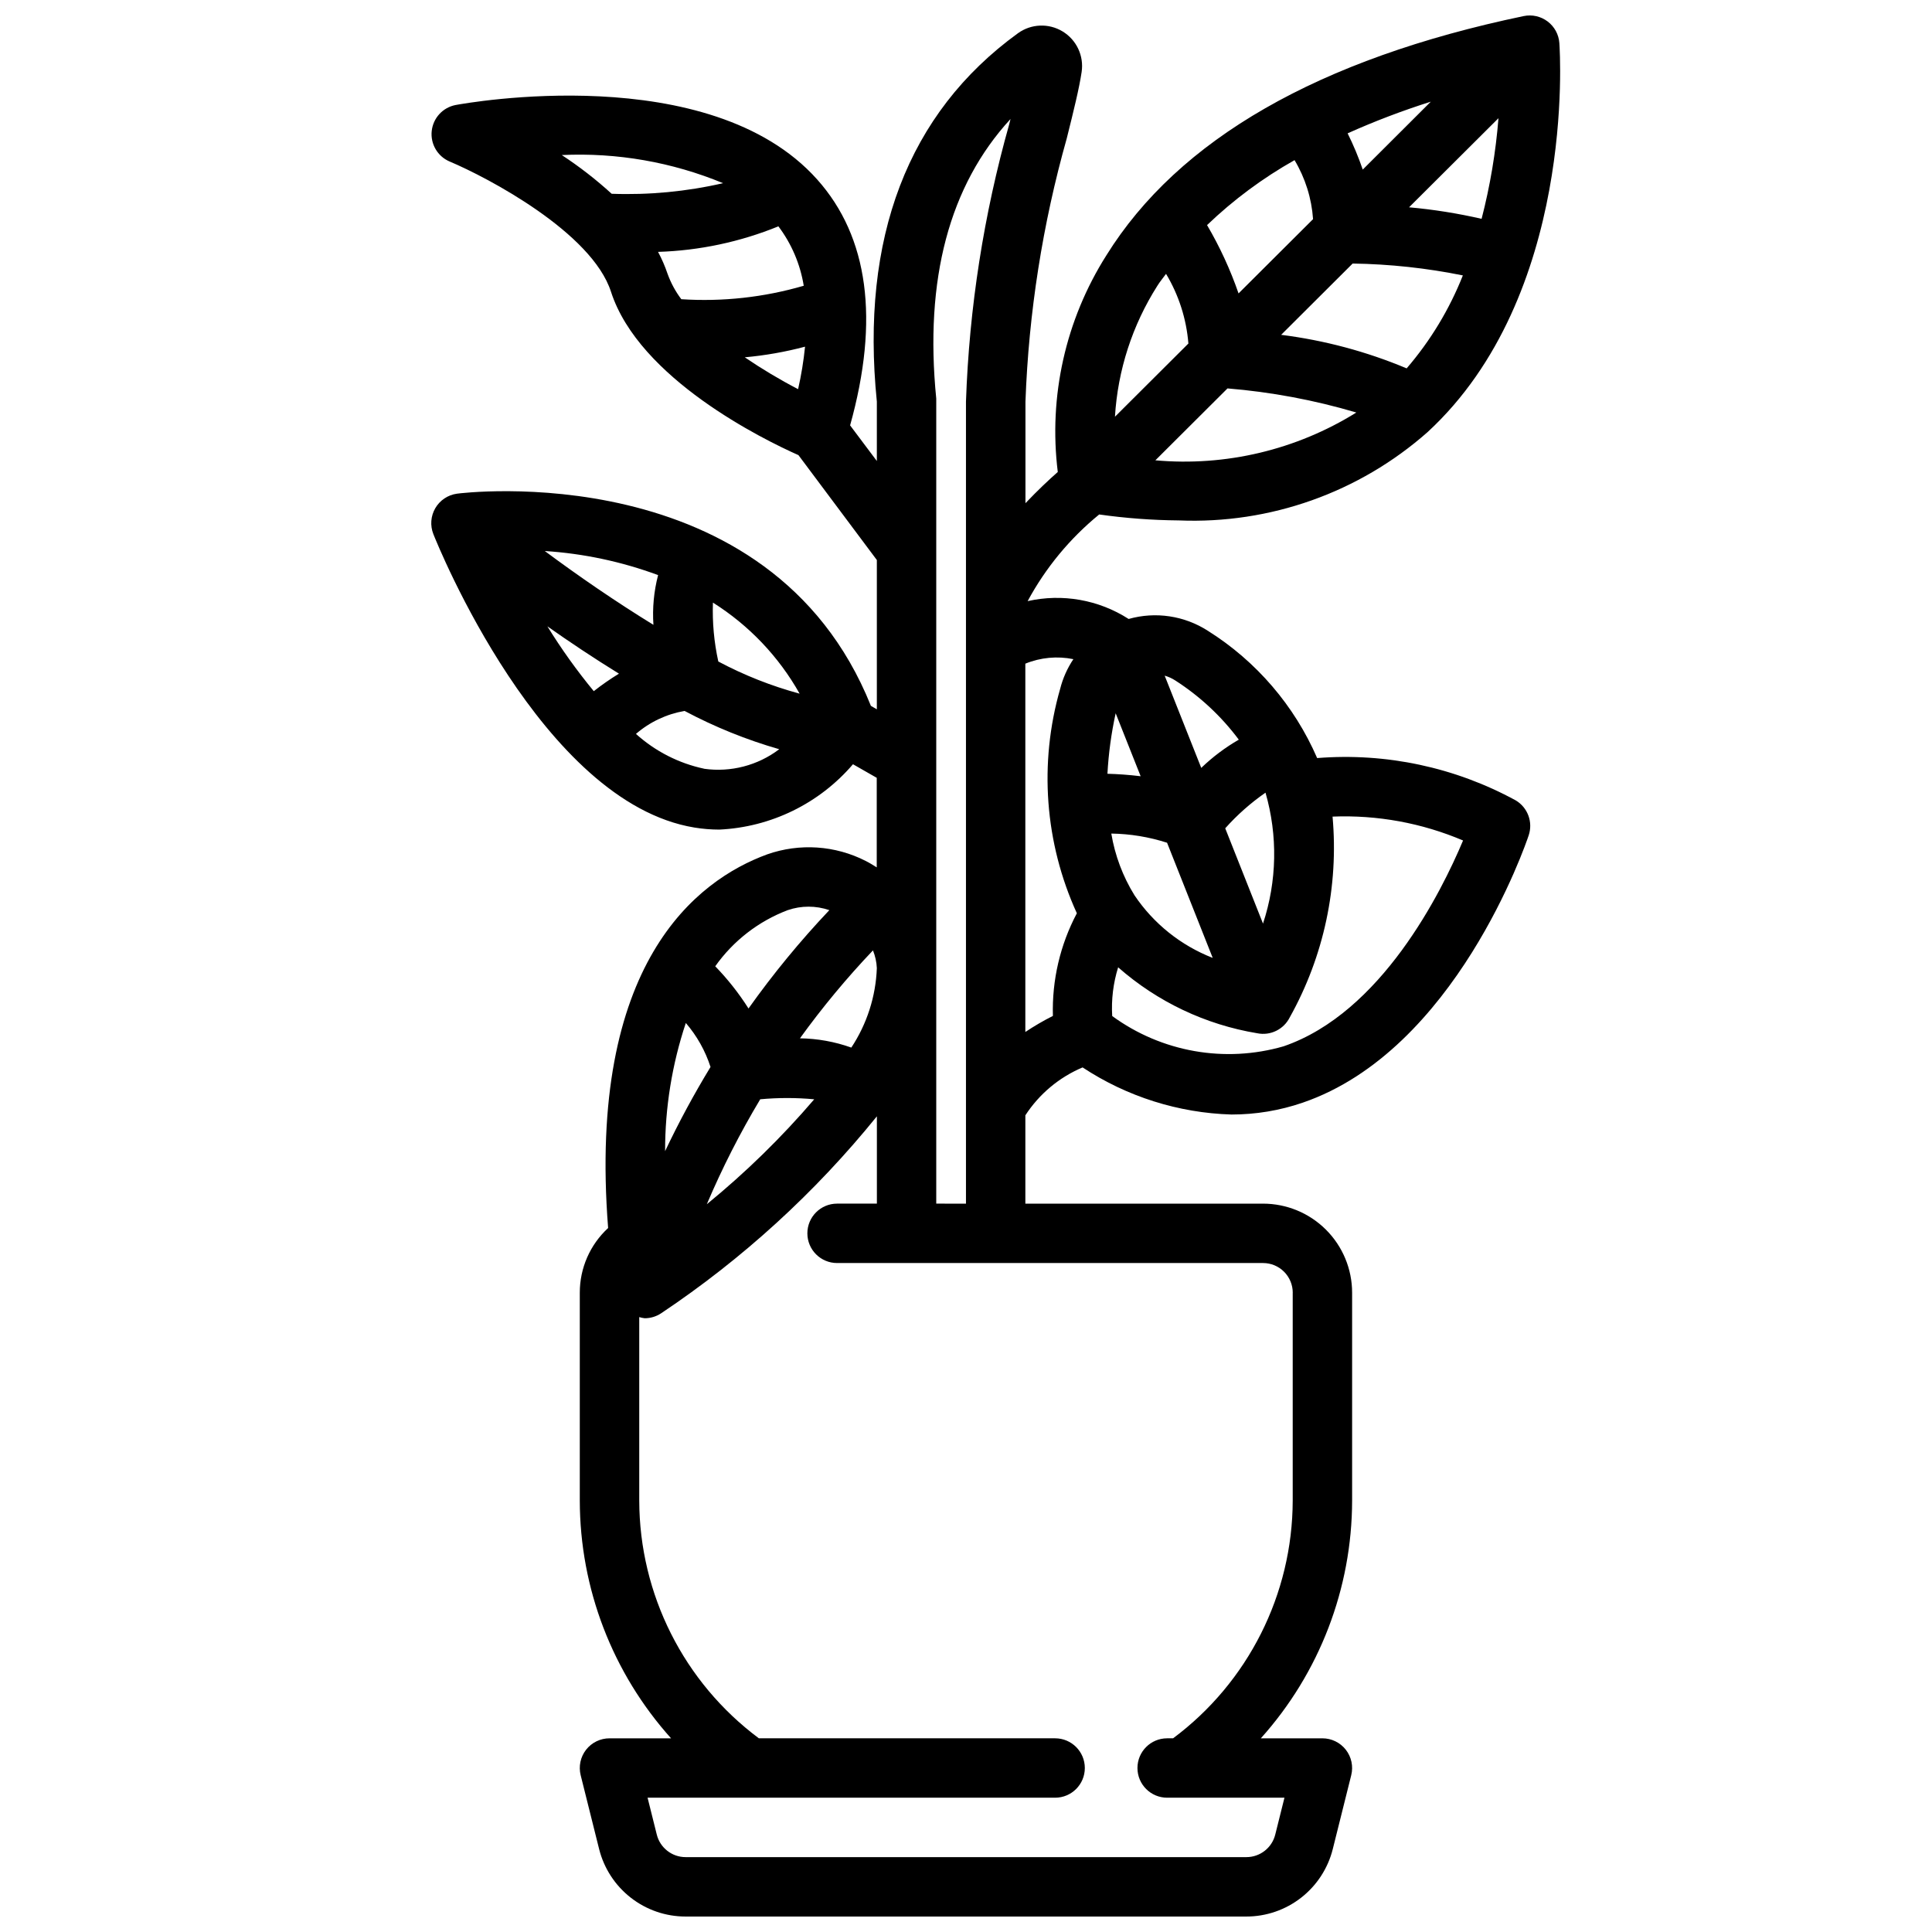 <?xml version="1.0" encoding="UTF-8"?>
<!-- Uploaded to: ICON Repo, www.iconrepo.com, Generator: ICON Repo Mixer Tools -->
<svg width="800px" height="800px" version="1.1" viewBox="144 144 512 512" xmlns="http://www.w3.org/2000/svg">
 <defs>
  <clipPath id="a">
   <path d="m258 148.09h300v503.81h-300z"/>
  </clipPath>
 </defs>
 <g clip-path="url(#a)">
  <path d="m435.3 280.34c6.977 0.988 14.012 1.516 21.059 1.574 24.191 1.008 47.84-7.383 65.98-23.418 39.211-36.172 35.094-100.39 34.906-103.09-0.16-2.262-1.293-4.348-3.102-5.715-1.809-1.371-4.121-1.891-6.344-1.434-54.316 11.336-91.512 32.684-110.62 63.449-10.797 17.059-15.34 37.336-12.855 57.371-2.297 2.016-5.312 4.848-8.566 8.273v-26.922c0.863-23.609 4.539-47.031 10.949-69.77 1.844-7.391 3.289-13.234 3.938-17.578 0.641-4.269-1.34-8.504-5.031-10.746-3.688-2.242-8.359-2.055-11.855 0.48-29.188 21.16-41.762 54.27-37.383 97.613v15.742l-7.086-9.445c7.809-28.016 4.879-49.934-8.723-65.164-28.496-31.93-93.133-20.23-95.859-19.727h0.004c-3.387 0.668-5.941 3.465-6.301 6.898-0.363 3.43 1.555 6.699 4.727 8.059 10.18 4.281 37.723 18.836 42.785 34.527 7.445 23.035 40.438 39.195 49.68 43.297l20.773 27.793v39.566l-1.574-0.914c-26.766-66.754-108.85-56.371-109.71-56.23-2.394 0.332-4.508 1.746-5.727 3.836-1.219 2.09-1.406 4.621-0.516 6.871 1.148 2.898 28.695 71.117 69.18 77.77 2.184 0.359 4.387 0.539 6.598 0.543 13.691-0.641 26.512-6.906 35.426-17.32l6.297 3.598v23.734c-0.953-0.598-1.898-1.188-2.914-1.699-8.098-4.137-17.539-4.766-26.117-1.75-18.734 6.856-47.648 28.898-42.156 99.023-4.797 4.414-7.519 10.637-7.508 17.152v55.105c0.035 23.254 8.648 45.676 24.188 62.977h-16.316c-2.426 0-4.715 1.117-6.207 3.027-1.492 1.914-2.019 4.406-1.43 6.758l4.887 19.562c1.281 5.109 4.231 9.645 8.383 12.883 4.152 3.242 9.266 5.004 14.535 5h148.59c5.269 0.004 10.387-1.758 14.539-5 4.148-3.238 7.102-7.773 8.379-12.883l4.887-19.562c0.59-2.352 0.062-4.844-1.43-6.758-1.492-1.91-3.781-3.027-6.207-3.027h-16.316c15.539-17.301 24.152-39.723 24.191-62.977v-55.105c0-6.262-2.488-12.27-6.918-16.699-4.43-4.43-10.438-6.914-16.699-6.914h-62.977v-23.406c3.676-5.652 8.957-10.074 15.168-12.695 11.738 7.742 25.402 12.066 39.457 12.484 6.43 0.004 12.812-1.059 18.891-3.148 40.438-13.871 59.094-68.488 59.875-70.848 1.172-3.508-0.258-7.356-3.43-9.25-16.082-8.777-34.371-12.676-52.633-11.219-6.027-13.898-16.113-25.652-28.938-33.715-6.231-4.019-13.887-5.168-21.02-3.148-7.93-5.098-17.57-6.797-26.766-4.727 4.754-8.82 11.195-16.621 18.957-22.961zm-142.42-95.25c14.625-0.688 29.219 1.859 42.746 7.453-9.676 2.227-19.605 3.168-29.527 2.809-4.129-3.766-8.547-7.195-13.219-10.262zm25.512 25.664 0.004-0.004c10.945-0.34 21.746-2.633 31.887-6.769 3.488 4.625 5.793 10.027 6.715 15.746-10.523 3.07-21.504 4.277-32.445 3.566-1.551-2.059-2.781-4.336-3.652-6.758-0.672-1.988-1.508-3.918-2.504-5.769zm37.109 36.375c-4.871-2.531-9.59-5.352-14.129-8.441 5.394-0.484 10.738-1.426 15.973-2.816-0.383 3.793-0.996 7.555-1.844 11.273zm0.371 80.688c-7.465-2.023-14.684-4.879-21.512-8.512-1.129-5.121-1.609-10.367-1.426-15.609 9.547 6.008 17.445 14.305 22.977 24.137zm-38.707-18.23c-9.871-6.062-19.805-12.879-28.789-19.562h0.004c10.262 0.66 20.375 2.812 30.023 6.383-1.121 4.301-1.539 8.758-1.238 13.195zm-28.086 0.41c5.84 4.117 12.273 8.406 18.949 12.531-2.312 1.414-4.539 2.961-6.668 4.637-4.481-5.434-8.582-11.164-12.281-17.156zm41.523 37.723v-0.004c-6.727-1.43-12.961-4.613-18.066-9.223 3.664-3.164 8.117-5.266 12.887-6.086 7.984 4.246 16.391 7.648 25.082 10.145-5.68 4.309-12.844 6.172-19.902 5.18zm-4.856 67.375c2.941 3.41 5.168 7.379 6.551 11.664-4.398 7.223-8.418 14.668-12.039 22.312-0.016-11.543 1.84-23.012 5.488-33.961zm19.68 20.23c4.773-0.449 9.578-0.449 14.352 0-8.645 10.098-18.168 19.406-28.465 27.812 4.066-9.582 8.793-18.867 14.145-27.797zm29.914-39.477c0.609 1.504 0.961 3.102 1.031 4.723-0.281 7.504-2.621 14.785-6.762 21.047-4.371-1.559-8.969-2.391-13.613-2.453 5.918-8.191 12.379-15.977 19.344-23.301zm-22.578-10.652c3.57-1.227 7.449-1.227 11.023 0-7.742 8.176-14.898 16.887-21.422 26.062-2.547-4.019-5.504-7.766-8.816-11.184 4.781-6.762 11.473-11.941 19.215-14.879zm133.82 101.39v55.105c-0.059 24.812-11.805 48.148-31.699 62.977h-1.574c-4.348 0-7.871 3.523-7.871 7.871 0 4.348 3.523 7.871 7.871 7.871h31.086l-2.441 9.777c-0.875 3.508-4.027 5.969-7.644 5.969h-148.61c-3.617 0-6.769-2.461-7.644-5.969l-2.441-9.777h108c4.348 0 7.875-3.523 7.875-7.871 0-4.348-3.527-7.871-7.875-7.871h-78.508c-19.895-14.828-31.641-38.164-31.699-62.977v-48.648c0.473 0.148 0.957 0.25 1.449 0.305 1.551 0 3.07-0.461 4.359-1.32 21.578-14.418 40.852-32.016 57.168-52.191v23.137h-10.551c-4.344 0-7.871 3.523-7.871 7.871s3.527 7.871 7.871 7.871h112.89c2.086 0 4.09 0.828 5.566 2.305 1.477 1.477 2.305 3.481 2.305 5.566zm-94.465-23.613v-213.33c-3.148-31.621 3.449-56.473 19.68-74.105-0.102 0.441-0.219 0.883-0.332 1.332l0.004-0.004c-6.766 23.973-10.617 48.668-11.477 73.562v212.55zm52.531-81.719v-0.004c-3.09-4.996-5.176-10.551-6.141-16.348 5.019 0.074 10 0.895 14.777 2.43l12.098 30.52c-8.441-3.289-15.68-9.082-20.734-16.602zm34.062 7.508-10.012-25.254c3.172-3.559 6.754-6.727 10.672-9.445 3.281 11.367 3.051 23.465-0.66 34.699zm-41.227-39.707c0.293-5.394 1.023-10.758 2.18-16.035l6.621 16.688c-3.086-0.375-6.102-0.582-8.793-0.652zm94.242 17.688c-5.785 13.762-21.656 45.656-47.562 54.539h0.004c-15.566 4.496-32.34 1.531-45.422-8.023-0.262-4.363 0.273-8.734 1.574-12.91 10.406 9.152 23.168 15.203 36.84 17.469 3.5 0.723 7.043-1.004 8.637-4.203 9.047-16.191 13-34.734 11.344-53.207 11.859-0.473 23.676 1.691 34.598 6.336zm-59.441-26.727 0.004 0.004c-3.606 2.082-6.945 4.594-9.945 7.477l-9.691-24.441h0.004c0.996 0.285 1.945 0.715 2.816 1.281 6.504 4.176 12.203 9.488 16.824 15.684zm-43.832-21.332h0.004c-1.609 2.406-2.797 5.066-3.504 7.871-5.66 19.719-4.094 40.805 4.426 59.469-4.434 8.367-6.617 17.738-6.348 27.203-2.519 1.27-4.957 2.691-7.305 4.258v-97.613 0.004c4.035-1.648 8.469-2.062 12.738-1.191zm24.562-102.11c3.371 5.617 5.398 11.938 5.922 18.465l-19.461 19.398c0.742-12.34 4.613-24.285 11.25-34.715 0.684-1.117 1.551-2.117 2.289-3.148zm-2.859 49.445 19.145-19.082 0.004-0.004c11.57 0.949 23.008 3.09 34.141 6.387-15.914 9.898-34.621 14.348-53.285 12.664zm54.988-77.078c-1.125-3.285-2.461-6.492-4.008-9.605 7.18-3.219 14.539-6.019 22.043-8.391zm35.969-13.617c-0.715 9-2.211 17.926-4.473 26.668-6.328-1.453-12.754-2.477-19.223-3.055zm-38.645 38.516c9.812 0.145 19.59 1.199 29.207 3.148-3.559 8.984-8.594 17.309-14.895 24.633-10.633-4.461-21.82-7.449-33.262-8.887zm-15.398-27.402c2.844 4.754 4.523 10.109 4.906 15.637l-19.742 19.68h-0.004c-2.176-6.297-4.973-12.359-8.344-18.105 6.977-6.688 14.766-12.469 23.184-17.211z"/>
 </g>
</svg>
